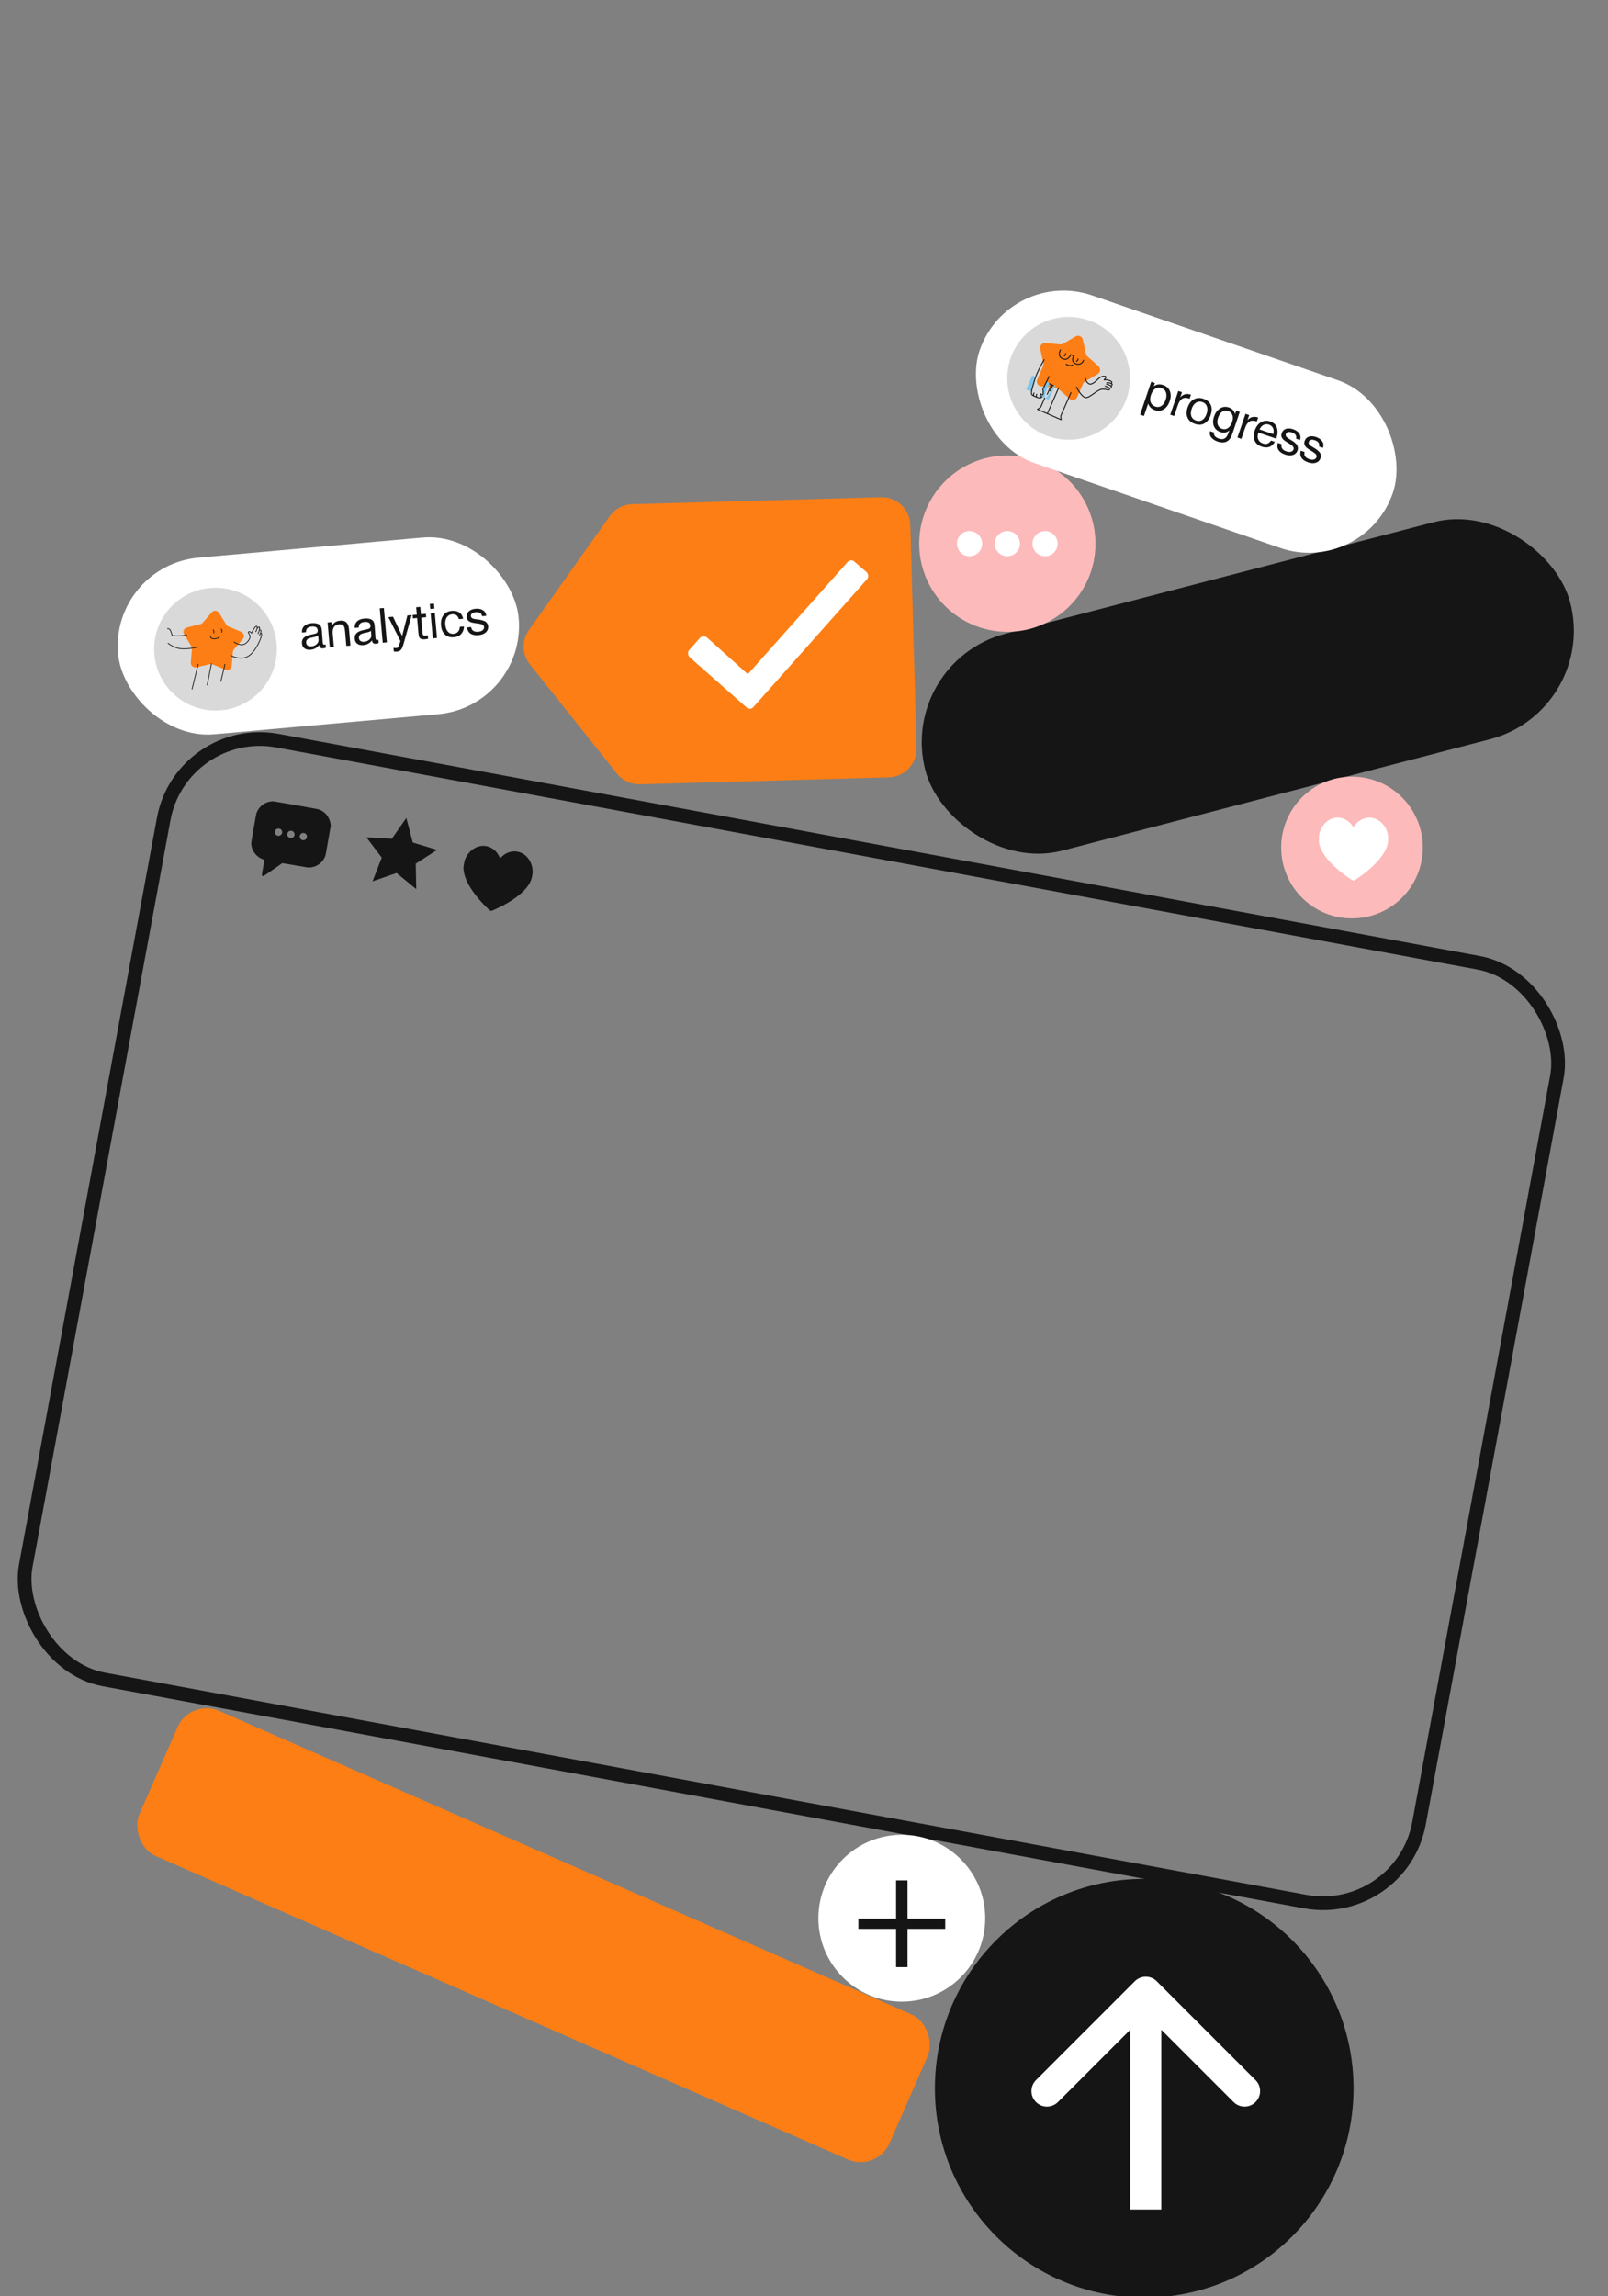 <?xml version="1.0" encoding="UTF-8"?> <svg xmlns="http://www.w3.org/2000/svg" width="117" height="167" viewBox="0 0 117 167" fill="none"><rect x="0" y="0" width="117" height="167" fill="#808080" stroke="none"/> <g clip-path="url(#clip0_1453_32126)"> <rect x="13.202" y="52.577" width="103.091" height="69.434" rx="7.11" transform="rotate(10.471 13.202 52.577)" stroke="#151515"></rect> <rect x="13.84" y="123.505" width="59.596" height="11.52" rx="2.306" transform="rotate(23.666 13.84 123.505)" fill="#FD7E14"></rect> <rect x="65.277" y="48.137" width="48.482" height="16.311" rx="8.156" transform="rotate(-14.589 65.277 48.137)" fill="#151515"></rect> <ellipse cx="65.616" cy="139.508" rx="6.069" ry="6.069" fill="white"></ellipse> <ellipse cx="83.254" cy="151.876" rx="15.23" ry="15.23" fill="#151515"></ellipse> <path d="M44.364 37.539C44.742 37.008 45.347 36.684 45.999 36.666L64.104 36.161C65.25 36.129 66.205 37.032 66.237 38.178L66.689 54.404C66.721 55.55 65.818 56.504 64.672 56.536L46.568 57.041C45.916 57.06 45.293 56.77 44.887 56.261L38.555 48.318C37.978 47.595 37.95 46.577 38.485 45.823L44.364 37.539Z" fill="#FD7E14"></path> <ellipse cx="73.296" cy="39.538" rx="6.413" ry="6.413" fill="#FDBABA"></ellipse> <ellipse cx="70.545" cy="39.538" rx="0.916" ry="0.916" fill="white"></ellipse> <ellipse cx="73.295" cy="39.538" rx="0.916" ry="0.916" fill="white"></ellipse> <ellipse cx="76.041" cy="39.538" rx="0.916" ry="0.916" fill="white"></ellipse> <ellipse cx="98.372" cy="61.639" rx="5.153" ry="5.153" fill="#FDBABA"></ellipse> <path fill-rule="evenodd" clip-rule="evenodd" d="M97.154 59.477C96.856 59.526 96.614 59.655 96.401 59.88C96.237 60.053 96.126 60.239 96.045 60.472C95.976 60.673 95.965 60.752 95.965 61.025C95.965 61.261 95.967 61.289 96.001 61.416C96.071 61.676 96.188 61.922 96.37 62.193C96.634 62.585 97.122 63.079 97.655 63.494C97.95 63.724 98.391 64.025 98.458 64.042C98.509 64.055 98.574 64.019 98.874 63.809C99.897 63.096 100.61 62.332 100.873 61.67C100.966 61.434 100.994 61.306 101.001 61.073C101.009 60.845 100.997 60.737 100.946 60.551C100.806 60.048 100.428 59.644 99.978 59.514C99.575 59.399 99.169 59.487 98.827 59.763C98.737 59.835 98.599 59.989 98.539 60.083C98.513 60.125 98.487 60.159 98.482 60.159C98.477 60.159 98.451 60.125 98.424 60.083C98.359 59.98 98.219 59.828 98.115 59.746C97.836 59.527 97.474 59.425 97.154 59.477Z" fill="white"></path> <rect x="73.383" y="19.384" width="31.802" height="12.898" rx="6.449" transform="rotate(19.041 73.383 19.384)" fill="white"></rect> <ellipse cx="77.755" cy="27.514" rx="4.466" ry="4.466" fill="#D9D9D9"></ellipse> <path d="M78.266 24.466C78.472 24.346 78.736 24.462 78.788 24.695L79.021 25.736C79.037 25.808 79.075 25.873 79.13 25.923L79.926 26.634C80.104 26.794 80.076 27.08 79.87 27.201L78.951 27.742C78.888 27.779 78.837 27.836 78.807 27.903L78.377 28.878C78.281 29.096 77.999 29.158 77.82 29L77.019 28.293C76.964 28.244 76.895 28.214 76.821 28.206L75.759 28.097C75.521 28.073 75.375 27.824 75.471 27.605L75.895 26.628C75.924 26.56 75.932 26.485 75.916 26.413L75.69 25.371C75.64 25.137 75.831 24.922 76.069 24.945L77.132 25.047C77.205 25.055 77.279 25.038 77.343 25.001L78.266 24.466Z" fill="#FD7E14"></path> <path d="M75.109 27.309L75.353 27.416C75.32 27.49 75.245 27.683 75.206 27.853C75.167 28.023 75.08 28.344 75.041 28.483L74.667 28.319L75.109 27.309Z" fill="#80C5EB"></path> <path d="M76.382 27.866L76.129 27.756L75.879 28.326C75.898 28.435 75.922 28.661 75.861 28.697C75.801 28.733 75.755 28.677 75.74 28.644L75.674 28.794L76.301 29.068L76.784 28.042L76.681 27.997C76.53 28.333 76.194 28.988 76.051 28.925C75.909 28.863 76.212 28.193 76.382 27.866Z" fill="#80C5EB"></path> <path d="M75.975 26.159C75.81 26.436 75.444 27.103 75.306 27.56C75.134 28.131 74.979 28.587 75.076 28.697C75.134 28.763 75.298 28.838 75.438 28.889M76.335 27.375L75.883 28.304C75.905 28.432 75.931 28.695 75.859 28.716C75.787 28.738 75.747 28.675 75.736 28.64L75.666 28.799L75.816 28.865C75.788 28.894 75.716 28.951 75.646 28.947C75.612 28.945 75.53 28.922 75.438 28.889M75.239 28.579C75.225 28.602 75.198 28.661 75.204 28.709C75.21 28.756 75.222 28.794 75.228 28.808M75.431 28.674C75.424 28.701 75.408 28.762 75.41 28.799C75.412 28.835 75.429 28.874 75.438 28.889M76.012 28.951L75.722 29.615L75.487 29.769L76.207 30.084M77.926 28.552L77.181 30.254L77.208 30.523L76.207 30.084M77.031 28.204L76.207 30.084M78.322 28.157C78.442 28.391 78.743 28.871 78.983 28.914C79.283 28.967 79.827 28.336 80.173 28.309C80.519 28.283 80.616 28.392 80.688 28.356C80.742 28.329 80.763 28.274 80.714 28.22M80.413 28.091C80.449 28.096 80.544 28.118 80.646 28.171C80.676 28.187 80.698 28.203 80.714 28.22M80.714 28.22C80.753 28.231 80.84 28.238 80.866 28.178C80.883 28.139 80.868 28.104 80.834 28.072M80.511 27.945C80.543 27.948 80.628 27.962 80.71 27.998C80.759 28.02 80.804 28.044 80.834 28.072M80.834 28.072C80.875 28.047 80.95 27.985 80.923 27.947C80.888 27.898 80.795 27.857 80.68 27.84C80.587 27.826 80.537 27.834 80.524 27.839M80.841 27.878C80.9 27.855 80.969 27.786 80.777 27.693C80.586 27.601 80.403 27.615 80.335 27.634C80.402 27.566 80.517 27.421 80.446 27.381C80.356 27.331 80.134 27.356 79.95 27.52C79.766 27.685 79.451 28.049 79.215 27.901C79.026 27.782 78.966 27.561 78.959 27.466M76.357 27.909L76.507 27.975M76.656 28.04L76.591 28.012M76.507 27.975L76.2 28.676M76.507 27.975L76.591 28.012M76.407 28.433L76.591 28.012M77.583 26.484C77.611 26.515 77.696 26.578 77.817 26.587C77.938 26.595 78.028 26.564 78.058 26.547M77.534 25.705C77.533 25.726 77.525 25.778 77.508 25.816C77.492 25.853 77.458 25.879 77.443 25.888M78.433 26.098C78.439 26.116 78.444 26.163 78.406 26.209C78.368 26.255 78.341 26.273 78.332 26.277M78.845 26.2C78.794 26.342 78.609 26.59 78.277 26.453C77.944 26.317 78.043 26.02 78.134 25.889L77.909 25.791C77.843 25.959 77.629 26.252 77.302 26.082C76.975 25.912 77.077 25.586 77.169 25.444" stroke="#151515" stroke-width="0.07" stroke-linecap="round" stroke-linejoin="round"></path> <path d="M84.031 27.857L83.948 28.101C84.141 27.945 84.368 27.912 84.631 28.001C84.871 28.083 85.034 28.229 85.119 28.439C85.206 28.65 85.203 28.895 85.108 29.173C85.014 29.451 84.868 29.65 84.671 29.77C84.477 29.887 84.262 29.906 84.026 29.826C83.779 29.742 83.618 29.582 83.544 29.346L83.237 30.251L82.953 30.155L83.764 27.767L84.031 27.857ZM84.507 28.224C84.342 28.168 84.191 28.184 84.055 28.271C83.921 28.358 83.819 28.505 83.748 28.715C83.677 28.924 83.668 29.105 83.723 29.258C83.781 29.409 83.894 29.513 84.061 29.57C84.223 29.625 84.372 29.608 84.506 29.52C84.64 29.431 84.743 29.284 84.813 29.076C84.884 28.867 84.892 28.687 84.836 28.537C84.784 28.385 84.674 28.28 84.507 28.224ZM86.656 28.704L86.556 28.998C86.537 28.989 86.513 28.979 86.484 28.97C86.393 28.939 86.309 28.926 86.232 28.932C86.156 28.936 86.091 28.954 86.035 28.985C85.982 29.017 85.932 29.062 85.885 29.12C85.838 29.179 85.799 29.24 85.767 29.303C85.738 29.368 85.709 29.443 85.68 29.527L85.433 30.255L85.149 30.159L85.734 28.436L86.004 28.527L85.879 28.898C86.085 28.663 86.344 28.598 86.656 28.704ZM86.868 29.04C87.075 28.927 87.309 28.914 87.569 29.003C87.83 29.091 88.006 29.239 88.097 29.446C88.188 29.654 88.185 29.9 88.088 30.185C87.989 30.477 87.84 30.679 87.64 30.793C87.44 30.906 87.208 30.918 86.946 30.829C86.683 30.739 86.504 30.589 86.409 30.378C86.315 30.168 86.316 29.919 86.412 29.634C86.508 29.352 86.66 29.154 86.868 29.04ZM87.814 29.555C87.76 29.4 87.649 29.294 87.482 29.238C87.315 29.181 87.162 29.197 87.022 29.287C86.883 29.376 86.778 29.523 86.709 29.728C86.637 29.939 86.628 30.121 86.683 30.274C86.741 30.425 86.857 30.53 87.031 30.589C87.198 30.646 87.348 30.63 87.483 30.542C87.619 30.454 87.724 30.304 87.795 30.093C87.865 29.888 87.871 29.709 87.814 29.555ZM90.208 29.955L89.687 31.491C89.636 31.64 89.589 31.753 89.546 31.827C89.503 31.904 89.448 31.971 89.381 32.028C89.183 32.195 88.921 32.222 88.593 32.111C88.4 32.045 88.25 31.95 88.143 31.824C88.036 31.701 88.002 31.545 88.041 31.357L88.332 31.456C88.3 31.659 88.416 31.805 88.678 31.894C88.854 31.954 88.996 31.952 89.104 31.89C89.215 31.828 89.306 31.698 89.378 31.502L89.453 31.293C89.272 31.465 89.054 31.508 88.798 31.421C88.567 31.342 88.409 31.2 88.324 30.995C88.242 30.791 88.246 30.555 88.337 30.288C88.422 30.036 88.563 29.845 88.76 29.712C88.957 29.578 89.177 29.552 89.419 29.635C89.54 29.676 89.638 29.738 89.714 29.82C89.792 29.904 89.842 30.003 89.863 30.117L89.948 29.866L90.208 29.955ZM89.349 29.887C89.195 29.834 89.053 29.853 88.924 29.943C88.797 30.032 88.698 30.181 88.626 30.39C88.562 30.579 88.556 30.747 88.608 30.894C88.661 31.039 88.763 31.137 88.914 31.188C89.072 31.242 89.216 31.224 89.346 31.134C89.478 31.044 89.58 30.895 89.651 30.686C89.718 30.49 89.724 30.322 89.669 30.182C89.618 30.04 89.511 29.942 89.349 29.887ZM91.545 30.364L91.446 30.658C91.426 30.649 91.402 30.64 91.373 30.63C91.282 30.599 91.198 30.587 91.121 30.593C91.046 30.597 90.98 30.614 90.925 30.645C90.872 30.677 90.822 30.722 90.775 30.78C90.727 30.839 90.688 30.9 90.656 30.964C90.627 31.028 90.598 31.103 90.569 31.188L90.322 31.916L90.038 31.819L90.623 30.096L90.894 30.188L90.768 30.558C90.975 30.323 91.234 30.258 91.545 30.364ZM92.76 32.136C92.537 32.508 92.218 32.623 91.804 32.482C91.55 32.396 91.377 32.249 91.287 32.042C91.198 31.835 91.201 31.592 91.296 31.311C91.391 31.033 91.54 30.833 91.746 30.712C91.954 30.589 92.177 30.567 92.415 30.648C92.68 30.738 92.846 30.895 92.911 31.119C92.98 31.341 92.968 31.588 92.875 31.862L92.861 31.902L91.565 31.462L91.555 31.481C91.493 31.664 91.492 31.824 91.552 31.961C91.613 32.098 91.726 32.195 91.893 32.252C92.018 32.294 92.126 32.298 92.217 32.265C92.31 32.232 92.398 32.158 92.482 32.042L92.76 32.136ZM92.645 31.572C92.688 31.403 92.681 31.258 92.626 31.137C92.571 31.014 92.472 30.928 92.329 30.88C92.191 30.833 92.061 30.841 91.938 30.903C91.814 30.966 91.716 31.075 91.644 31.232L92.645 31.572ZM94.59 32.002L94.306 31.905C94.359 31.69 94.255 31.538 93.992 31.448C93.883 31.411 93.79 31.403 93.713 31.424C93.636 31.445 93.586 31.492 93.562 31.563C93.555 31.583 93.55 31.604 93.548 31.625C93.546 31.645 93.549 31.664 93.554 31.683C93.563 31.701 93.57 31.717 93.575 31.732C93.583 31.746 93.596 31.763 93.614 31.782C93.635 31.799 93.651 31.813 93.66 31.823C93.671 31.835 93.69 31.85 93.718 31.869C93.749 31.887 93.771 31.901 93.783 31.91C93.796 31.917 93.819 31.931 93.854 31.953C93.891 31.975 93.915 31.99 93.925 31.996C94.001 32.041 94.058 32.077 94.094 32.101C94.133 32.127 94.182 32.167 94.243 32.223C94.307 32.277 94.352 32.327 94.378 32.373C94.405 32.417 94.424 32.473 94.433 32.541C94.445 32.607 94.439 32.675 94.415 32.747C94.358 32.914 94.247 33.026 94.081 33.084C93.918 33.14 93.728 33.132 93.512 33.059C93.278 32.979 93.115 32.867 93.023 32.721C92.933 32.576 92.917 32.406 92.974 32.209L93.254 32.304C93.187 32.552 93.302 32.726 93.598 32.827C93.725 32.87 93.835 32.879 93.928 32.853C94.024 32.826 94.087 32.77 94.117 32.683C94.136 32.625 94.132 32.57 94.105 32.519C94.078 32.467 94.043 32.425 93.999 32.393C93.956 32.359 93.892 32.315 93.809 32.261C93.796 32.255 93.787 32.249 93.781 32.245C93.763 32.233 93.722 32.21 93.66 32.174C93.6 32.136 93.558 32.108 93.532 32.089C93.506 32.071 93.468 32.043 93.419 32.006C93.372 31.968 93.339 31.934 93.319 31.905C93.3 31.874 93.279 31.837 93.256 31.794C93.236 31.75 93.227 31.705 93.228 31.658C93.229 31.609 93.24 31.557 93.259 31.501C93.312 31.345 93.413 31.242 93.562 31.19C93.713 31.14 93.889 31.149 94.089 31.217C94.292 31.286 94.44 31.389 94.535 31.528C94.631 31.668 94.65 31.826 94.59 32.002ZM96.26 32.569L95.976 32.472C96.029 32.257 95.925 32.105 95.662 32.015C95.553 31.978 95.46 31.97 95.383 31.991C95.306 32.013 95.256 32.059 95.232 32.13C95.225 32.15 95.22 32.171 95.218 32.192C95.216 32.212 95.219 32.231 95.224 32.251C95.233 32.268 95.24 32.284 95.245 32.299C95.253 32.313 95.266 32.33 95.284 32.349C95.305 32.366 95.321 32.38 95.33 32.391C95.341 32.402 95.36 32.417 95.388 32.437C95.42 32.455 95.441 32.468 95.453 32.477C95.466 32.484 95.489 32.498 95.524 32.52C95.561 32.542 95.585 32.557 95.595 32.563C95.671 32.608 95.728 32.644 95.764 32.668C95.803 32.694 95.852 32.734 95.913 32.79C95.977 32.844 96.022 32.894 96.048 32.94C96.076 32.984 96.094 33.04 96.103 33.108C96.115 33.174 96.109 33.243 96.085 33.314C96.028 33.481 95.917 33.593 95.751 33.651C95.588 33.707 95.398 33.699 95.182 33.626C94.948 33.546 94.785 33.434 94.693 33.288C94.603 33.144 94.587 32.973 94.644 32.776L94.924 32.871C94.857 33.119 94.972 33.294 95.268 33.394C95.395 33.437 95.505 33.446 95.598 33.42C95.694 33.394 95.757 33.337 95.787 33.25C95.806 33.192 95.802 33.137 95.775 33.086C95.748 33.034 95.713 32.992 95.669 32.96C95.626 32.926 95.563 32.882 95.479 32.829C95.466 32.822 95.457 32.816 95.451 32.812C95.433 32.8 95.392 32.777 95.33 32.741C95.271 32.703 95.228 32.675 95.202 32.656C95.176 32.638 95.138 32.61 95.089 32.573C95.042 32.535 95.009 32.501 94.989 32.472C94.97 32.441 94.949 32.404 94.926 32.361C94.906 32.318 94.897 32.272 94.898 32.225C94.9 32.176 94.91 32.124 94.929 32.068C94.982 31.912 95.083 31.809 95.232 31.758C95.383 31.707 95.559 31.716 95.759 31.784C95.962 31.853 96.11 31.956 96.205 32.095C96.301 32.235 96.32 32.393 96.26 32.569Z" fill="#151515"></path> <path d="M65.201 143.065V140.283H62.457V139.54H65.201V136.758H66.032V139.54H68.777V140.283H66.032V143.065H65.201Z" fill="#151515"></path> <rect x="8.016" y="41.134" width="29.263" height="12.898" rx="6.449" transform="rotate(-5.129 8.016 41.134)" fill="white"></rect> <ellipse cx="15.681" cy="47.21" rx="4.466" ry="4.466" fill="#D9D9D9"></ellipse> <path d="M15.404 44.533C15.551 44.362 15.821 44.384 15.939 44.575L16.466 45.43C16.502 45.489 16.556 45.535 16.621 45.562L17.547 45.949C17.754 46.036 17.817 46.3 17.672 46.471L17.021 47.235C16.976 47.288 16.949 47.354 16.943 47.423L16.861 48.423C16.842 48.647 16.611 48.789 16.403 48.703L15.474 48.321C15.41 48.295 15.339 48.289 15.271 48.305L14.294 48.535C14.075 48.587 13.869 48.411 13.886 48.187L13.962 47.186C13.968 47.117 13.951 47.048 13.915 46.988L13.394 46.131C13.277 45.939 13.381 45.688 13.6 45.636L14.575 45.399C14.643 45.383 14.704 45.346 14.749 45.293L15.404 44.533Z" fill="#FD7E14"></path> <path d="M12.169 45.725C12.223 45.711 12.345 45.718 12.408 45.862C12.472 46.007 12.515 46.165 12.529 46.226C12.614 46.236 12.839 46.256 13.054 46.248C13.269 46.24 13.519 46.196 13.617 46.175M14.402 47.05C14.19 47.11 13.65 47.219 13.181 47.184C12.712 47.148 12.244 46.811 12.217 46.767M15.491 45.789C15.515 45.811 15.564 45.87 15.568 45.931C15.572 45.992 15.557 46.043 15.549 46.06M16.074 45.734C16.098 45.756 16.146 45.813 16.149 45.869C16.151 45.924 16.133 45.984 16.124 46.007M15.32 46.222C15.299 46.296 15.313 46.445 15.546 46.457C15.779 46.469 15.938 46.367 15.989 46.315M17.021 46.69C17.166 46.788 17.514 46.961 17.743 46.869C18.03 46.753 18.232 46.404 18.191 46.252C18.15 46.1 18.006 45.968 18.108 45.941C18.189 45.919 18.273 46 18.306 46.043C18.395 45.854 18.595 45.489 18.684 45.546C18.726 45.572 18.725 45.639 18.706 45.714M18.602 45.964C18.637 45.902 18.684 45.802 18.706 45.714M18.706 45.714C18.775 45.633 18.908 45.517 18.891 45.708C18.887 45.745 18.882 45.78 18.875 45.813M18.763 46.099C18.791 46.058 18.846 45.953 18.875 45.813M18.875 45.813C18.92 45.801 19.006 45.809 18.991 45.937C18.985 45.99 18.968 46.041 18.948 46.085M18.865 46.219C18.886 46.196 18.92 46.147 18.948 46.085M18.948 46.085C18.999 46.047 19.084 46.03 19.018 46.271C18.936 46.572 18.534 47.533 17.957 47.781C17.495 47.98 16.977 47.78 16.775 47.656M14.423 48.286L13.972 50.137M15.389 48.244L15.072 49.842M16.373 48.299L16.064 49.576" stroke="#151515" stroke-width="0.056"></path> <path d="M23.693 46.869L23.713 47.101C23.654 47.129 23.587 47.147 23.512 47.154C23.341 47.169 23.246 47.087 23.225 46.91C23.071 47.117 22.86 47.232 22.593 47.255C22.415 47.271 22.27 47.238 22.156 47.156C22.045 47.073 21.983 46.952 21.969 46.793C21.94 46.47 22.138 46.262 22.562 46.171C22.813 46.118 22.957 46.083 22.996 46.066C23.078 46.03 23.118 45.968 23.117 45.878C23.118 45.864 23.118 45.849 23.117 45.832C23.099 45.633 22.954 45.545 22.68 45.569C22.539 45.582 22.435 45.62 22.367 45.685C22.3 45.748 22.265 45.845 22.262 45.978L21.97 46.003C21.958 45.809 22.014 45.651 22.138 45.532C22.262 45.412 22.441 45.342 22.675 45.322C22.931 45.3 23.126 45.342 23.26 45.448C23.303 45.482 23.337 45.528 23.361 45.588C23.385 45.647 23.4 45.696 23.406 45.736C23.411 45.773 23.418 45.831 23.424 45.908C23.432 45.999 23.442 46.135 23.453 46.316C23.464 46.495 23.473 46.628 23.481 46.717C23.487 46.783 23.499 46.829 23.518 46.856C23.539 46.88 23.573 46.89 23.62 46.886C23.639 46.884 23.663 46.878 23.693 46.869ZM23.15 46.208C23.13 46.226 23.109 46.242 23.087 46.256C23.064 46.27 23.035 46.282 22.998 46.292C22.963 46.302 22.939 46.31 22.925 46.316C22.914 46.32 22.884 46.327 22.835 46.338C22.787 46.347 22.761 46.352 22.759 46.352C22.687 46.368 22.64 46.379 22.616 46.386C22.596 46.39 22.554 46.403 22.492 46.425C22.433 46.447 22.391 46.469 22.367 46.493C22.343 46.516 22.32 46.55 22.298 46.594C22.278 46.636 22.271 46.685 22.276 46.741C22.284 46.835 22.322 46.906 22.39 46.954C22.46 47.003 22.552 47.022 22.664 47.012C22.807 46.999 22.931 46.946 23.036 46.852C23.141 46.758 23.189 46.653 23.179 46.538L23.15 46.208ZM24.117 45.245L24.142 45.526C24.273 45.293 24.469 45.165 24.732 45.142C24.945 45.123 25.103 45.166 25.207 45.27C25.312 45.372 25.375 45.53 25.393 45.746L25.499 46.951L25.2 46.977L25.107 45.909C25.099 45.82 25.089 45.751 25.078 45.703C25.069 45.652 25.05 45.599 25.022 45.545C24.993 45.488 24.95 45.45 24.891 45.429C24.833 45.408 24.759 45.401 24.67 45.409C24.326 45.439 24.172 45.672 24.211 46.108L24.294 47.057L23.995 47.083L23.836 45.27L24.117 45.245ZM27.533 46.532L27.553 46.764C27.494 46.793 27.427 46.811 27.352 46.817C27.181 46.832 27.085 46.751 27.065 46.573C26.911 46.78 26.7 46.896 26.433 46.919C26.255 46.935 26.11 46.901 25.996 46.819C25.885 46.737 25.823 46.616 25.809 46.457C25.78 46.133 25.978 45.926 26.402 45.835C26.652 45.782 26.797 45.747 26.835 45.729C26.917 45.694 26.958 45.631 26.957 45.542C26.958 45.528 26.958 45.512 26.957 45.496C26.939 45.297 26.794 45.209 26.519 45.233C26.379 45.245 26.275 45.284 26.207 45.349C26.14 45.411 26.105 45.509 26.102 45.641L25.81 45.667C25.798 45.472 25.854 45.315 25.978 45.196C26.102 45.076 26.281 45.006 26.515 44.986C26.771 44.963 26.966 45.005 27.1 45.111C27.143 45.145 27.177 45.192 27.201 45.251C27.225 45.31 27.24 45.36 27.246 45.4C27.251 45.437 27.258 45.494 27.264 45.572C27.272 45.663 27.282 45.799 27.293 45.98C27.304 46.158 27.313 46.292 27.321 46.381C27.327 46.447 27.339 46.493 27.358 46.519C27.379 46.543 27.413 46.553 27.46 46.549C27.479 46.548 27.503 46.542 27.533 46.532ZM26.99 45.872C26.97 45.89 26.949 45.906 26.927 45.92C26.904 45.934 26.875 45.946 26.838 45.956C26.803 45.966 26.779 45.974 26.765 45.98C26.754 45.983 26.724 45.991 26.675 46.002C26.627 46.011 26.601 46.016 26.599 46.016C26.527 46.032 26.479 46.043 26.456 46.049C26.436 46.054 26.394 46.067 26.332 46.089C26.273 46.11 26.231 46.133 26.207 46.156C26.183 46.18 26.16 46.214 26.138 46.258C26.118 46.3 26.111 46.349 26.116 46.405C26.124 46.499 26.162 46.57 26.23 46.618C26.3 46.666 26.392 46.685 26.504 46.675C26.647 46.663 26.771 46.61 26.876 46.516C26.981 46.421 27.029 46.317 27.018 46.202L26.99 45.872ZM27.932 44.217L28.151 46.719L27.849 46.745L27.63 44.243L27.932 44.217ZM29.956 44.734L29.358 46.847C29.335 46.932 29.314 46.997 29.294 47.044C29.277 47.092 29.25 47.146 29.212 47.203C29.177 47.263 29.132 47.307 29.075 47.336C29.021 47.366 28.956 47.385 28.878 47.392C28.82 47.397 28.745 47.393 28.654 47.38L28.631 47.112C28.72 47.131 28.785 47.138 28.827 47.134C28.926 47.126 28.992 47.069 29.025 46.965L29.137 46.622L28.258 44.882L28.596 44.853L29.26 46.25L29.643 44.761L29.956 44.734ZM30.989 44.643L31.01 44.889L30.648 44.921L30.741 45.979C30.746 46.037 30.749 46.076 30.751 46.095C30.755 46.113 30.764 46.138 30.779 46.17C30.793 46.2 30.815 46.218 30.844 46.225C30.873 46.231 30.913 46.233 30.965 46.228C31.009 46.224 31.063 46.216 31.125 46.203L31.148 46.46C31.064 46.477 30.989 46.488 30.921 46.494C30.836 46.501 30.765 46.498 30.707 46.484C30.649 46.471 30.604 46.453 30.572 46.432C30.542 46.412 30.517 46.372 30.498 46.315C30.478 46.255 30.466 46.206 30.46 46.166C30.454 46.124 30.447 46.055 30.438 45.959C30.436 45.938 30.435 45.922 30.434 45.91L30.35 44.947L30.044 44.974L30.022 44.728L30.328 44.701L30.281 44.163L30.58 44.137L30.627 44.675L30.989 44.643ZM31.576 43.898L31.608 44.263L31.306 44.29L31.274 43.924L31.576 43.898ZM31.637 44.587L31.796 46.4L31.493 46.426L31.334 44.613L31.637 44.587ZM33.761 45.562C33.754 45.782 33.686 45.963 33.557 46.104C33.43 46.245 33.255 46.325 33.032 46.344C32.758 46.368 32.539 46.303 32.374 46.147C32.209 45.989 32.114 45.769 32.09 45.485C32.063 45.183 32.121 44.937 32.262 44.748C32.404 44.556 32.608 44.448 32.875 44.425C33.097 44.406 33.28 44.446 33.424 44.547C33.567 44.645 33.659 44.797 33.701 45.001L33.392 45.028C33.315 44.77 33.151 44.652 32.9 44.674C32.727 44.689 32.596 44.766 32.506 44.903C32.416 45.039 32.381 45.215 32.4 45.433C32.419 45.653 32.483 45.822 32.59 45.941C32.697 46.059 32.835 46.11 33.004 46.096C33.139 46.084 33.246 46.034 33.323 45.947C33.403 45.86 33.448 45.74 33.458 45.588L33.761 45.562ZM35.379 44.79L35.08 44.816C35.042 44.597 34.885 44.5 34.608 44.525C34.494 44.535 34.405 44.565 34.344 44.615C34.282 44.665 34.254 44.728 34.261 44.803C34.263 44.824 34.267 44.845 34.274 44.865C34.28 44.884 34.29 44.901 34.303 44.916C34.318 44.929 34.331 44.941 34.341 44.952C34.354 44.962 34.373 44.972 34.397 44.982C34.424 44.989 34.443 44.996 34.456 45.002C34.47 45.008 34.494 45.014 34.528 45.02C34.564 45.024 34.589 45.028 34.603 45.031C34.617 45.032 34.645 45.036 34.686 45.042C34.729 45.047 34.756 45.051 34.768 45.052C34.856 45.063 34.922 45.073 34.965 45.081C35.011 45.089 35.072 45.106 35.15 45.132C35.23 45.156 35.292 45.184 35.335 45.215C35.377 45.244 35.416 45.288 35.452 45.346C35.49 45.402 35.513 45.468 35.519 45.542C35.535 45.718 35.478 45.866 35.349 45.986C35.222 46.103 35.045 46.172 34.818 46.192C34.572 46.213 34.378 46.176 34.235 46.08C34.094 45.984 34.01 45.834 33.983 45.631L34.278 45.605C34.317 45.859 34.492 45.972 34.804 45.945C34.937 45.933 35.041 45.897 35.116 45.836C35.193 45.773 35.228 45.695 35.22 45.604C35.215 45.543 35.189 45.495 35.144 45.459C35.098 45.422 35.048 45.398 34.995 45.386C34.942 45.372 34.867 45.358 34.769 45.343C34.754 45.342 34.744 45.34 34.736 45.338C34.715 45.336 34.668 45.33 34.597 45.322C34.528 45.312 34.477 45.303 34.446 45.297C34.415 45.29 34.369 45.28 34.309 45.266C34.251 45.25 34.207 45.233 34.177 45.214C34.147 45.193 34.112 45.168 34.074 45.138C34.038 45.106 34.012 45.068 33.994 45.025C33.975 44.979 33.964 44.927 33.959 44.868C33.944 44.704 33.995 44.569 34.111 44.462C34.229 44.355 34.393 44.292 34.604 44.273C34.817 44.255 34.995 44.29 35.137 44.379C35.282 44.468 35.363 44.605 35.379 44.79Z" fill="#151515"></path> <path d="M61.669 40.877L54.414 49.036L51.434 46.358C51.281 46.25 51.047 46.263 50.936 46.387L50.136 47.287C50.026 47.411 50.04 47.645 50.165 47.785L54.321 51.453C54.476 51.59 54.681 51.578 54.819 51.423L63.095 42.117C63.205 41.993 63.191 41.758 63.066 41.619L62.168 40.848C62.042 40.709 61.807 40.722 61.669 40.877Z" fill="white"></path> <path d="M84.166 144.092C83.725 143.651 83.01 143.651 82.569 144.092L75.38 151.281C74.939 151.722 74.939 152.437 75.38 152.878C75.821 153.319 76.536 153.319 76.977 152.878L83.367 146.488L89.757 152.878C90.198 153.319 90.913 153.319 91.355 152.878C91.796 152.437 91.796 151.722 91.355 151.281L84.166 144.092ZM84.497 160.694L84.497 144.891L82.238 144.891L82.238 160.694L84.497 160.694Z" fill="white"></path> <path fill-rule="evenodd" clip-rule="evenodd" d="M19.881 58.276C19.768 58.279 19.645 58.296 19.542 58.323C19.143 58.427 18.809 58.734 18.668 59.125C18.645 59.185 18.574 59.566 18.451 60.276C18.249 61.452 18.257 61.363 18.322 61.621C18.422 62.019 18.772 62.389 19.158 62.505L19.242 62.531L19.143 63.09C19.05 63.613 19.045 63.651 19.067 63.679C19.08 63.696 19.11 63.713 19.134 63.717C19.172 63.724 19.273 63.658 19.859 63.249L20.54 62.774L21.497 62.938C22.439 63.1 22.456 63.103 22.579 63.09C23.055 63.041 23.455 62.751 23.641 62.322C23.692 62.205 23.701 62.157 23.881 61.12L24.068 60.041L24.045 59.895C24.003 59.634 23.877 59.373 23.704 59.191C23.603 59.084 23.437 58.966 23.301 58.906C23.181 58.852 23.161 58.848 21.546 58.563C20.648 58.405 19.899 58.275 19.881 58.276ZM20.41 60.299C20.513 60.361 20.561 60.52 20.51 60.63C20.472 60.71 20.375 60.78 20.289 60.789C20.146 60.803 20.014 60.688 20 60.539C19.99 60.422 20.089 60.287 20.204 60.264C20.258 60.252 20.361 60.27 20.41 60.299ZM21.312 60.46C21.416 60.521 21.464 60.681 21.413 60.79C21.375 60.871 21.277 60.941 21.192 60.949C21.049 60.963 20.916 60.848 20.903 60.7C20.893 60.582 20.992 60.447 21.106 60.424C21.16 60.413 21.264 60.431 21.312 60.46ZM22.215 60.62C22.319 60.682 22.368 60.838 22.317 60.947C22.252 61.085 22.089 61.148 21.959 61.085C21.881 61.048 21.814 60.948 21.806 60.86C21.795 60.742 21.895 60.608 22.009 60.584C22.063 60.573 22.166 60.591 22.215 60.62Z" fill="#151515"></path> <path d="M29.565 59.486L30.035 61.276L31.807 61.812L30.249 62.812L30.287 64.663L28.854 63.49L27.106 64.098L27.778 62.374L26.66 60.898L28.508 61.005L29.565 59.486Z" fill="#151515"></path> <path fill-rule="evenodd" clip-rule="evenodd" d="M35.2 61.516C34.898 61.512 34.637 61.597 34.388 61.781C34.196 61.923 34.054 62.086 33.934 62.302C33.831 62.488 33.806 62.563 33.758 62.832C33.717 63.065 33.715 63.092 33.726 63.224C33.749 63.492 33.821 63.755 33.953 64.053C34.145 64.485 34.539 65.057 34.991 65.559C35.241 65.837 35.623 66.21 35.686 66.239C35.734 66.26 35.804 66.236 36.136 66.082C37.268 65.558 38.103 64.931 38.478 64.325C38.611 64.109 38.661 63.988 38.709 63.76C38.756 63.537 38.764 63.428 38.745 63.236C38.696 62.717 38.395 62.252 37.973 62.047C37.597 61.863 37.182 61.878 36.797 62.09C36.696 62.145 36.533 62.273 36.457 62.355C36.424 62.391 36.393 62.42 36.388 62.419C36.383 62.418 36.363 62.38 36.345 62.335C36.298 62.222 36.187 62.048 36.099 61.949C35.863 61.684 35.523 61.521 35.2 61.516Z" fill="#151515"></path> </g> <defs> <clipPath id="clip0_1453_32126"> <rect width="116.303" height="166.254" fill="white" transform="translate(0 0.746)"></rect> </clipPath> </defs> </svg> 